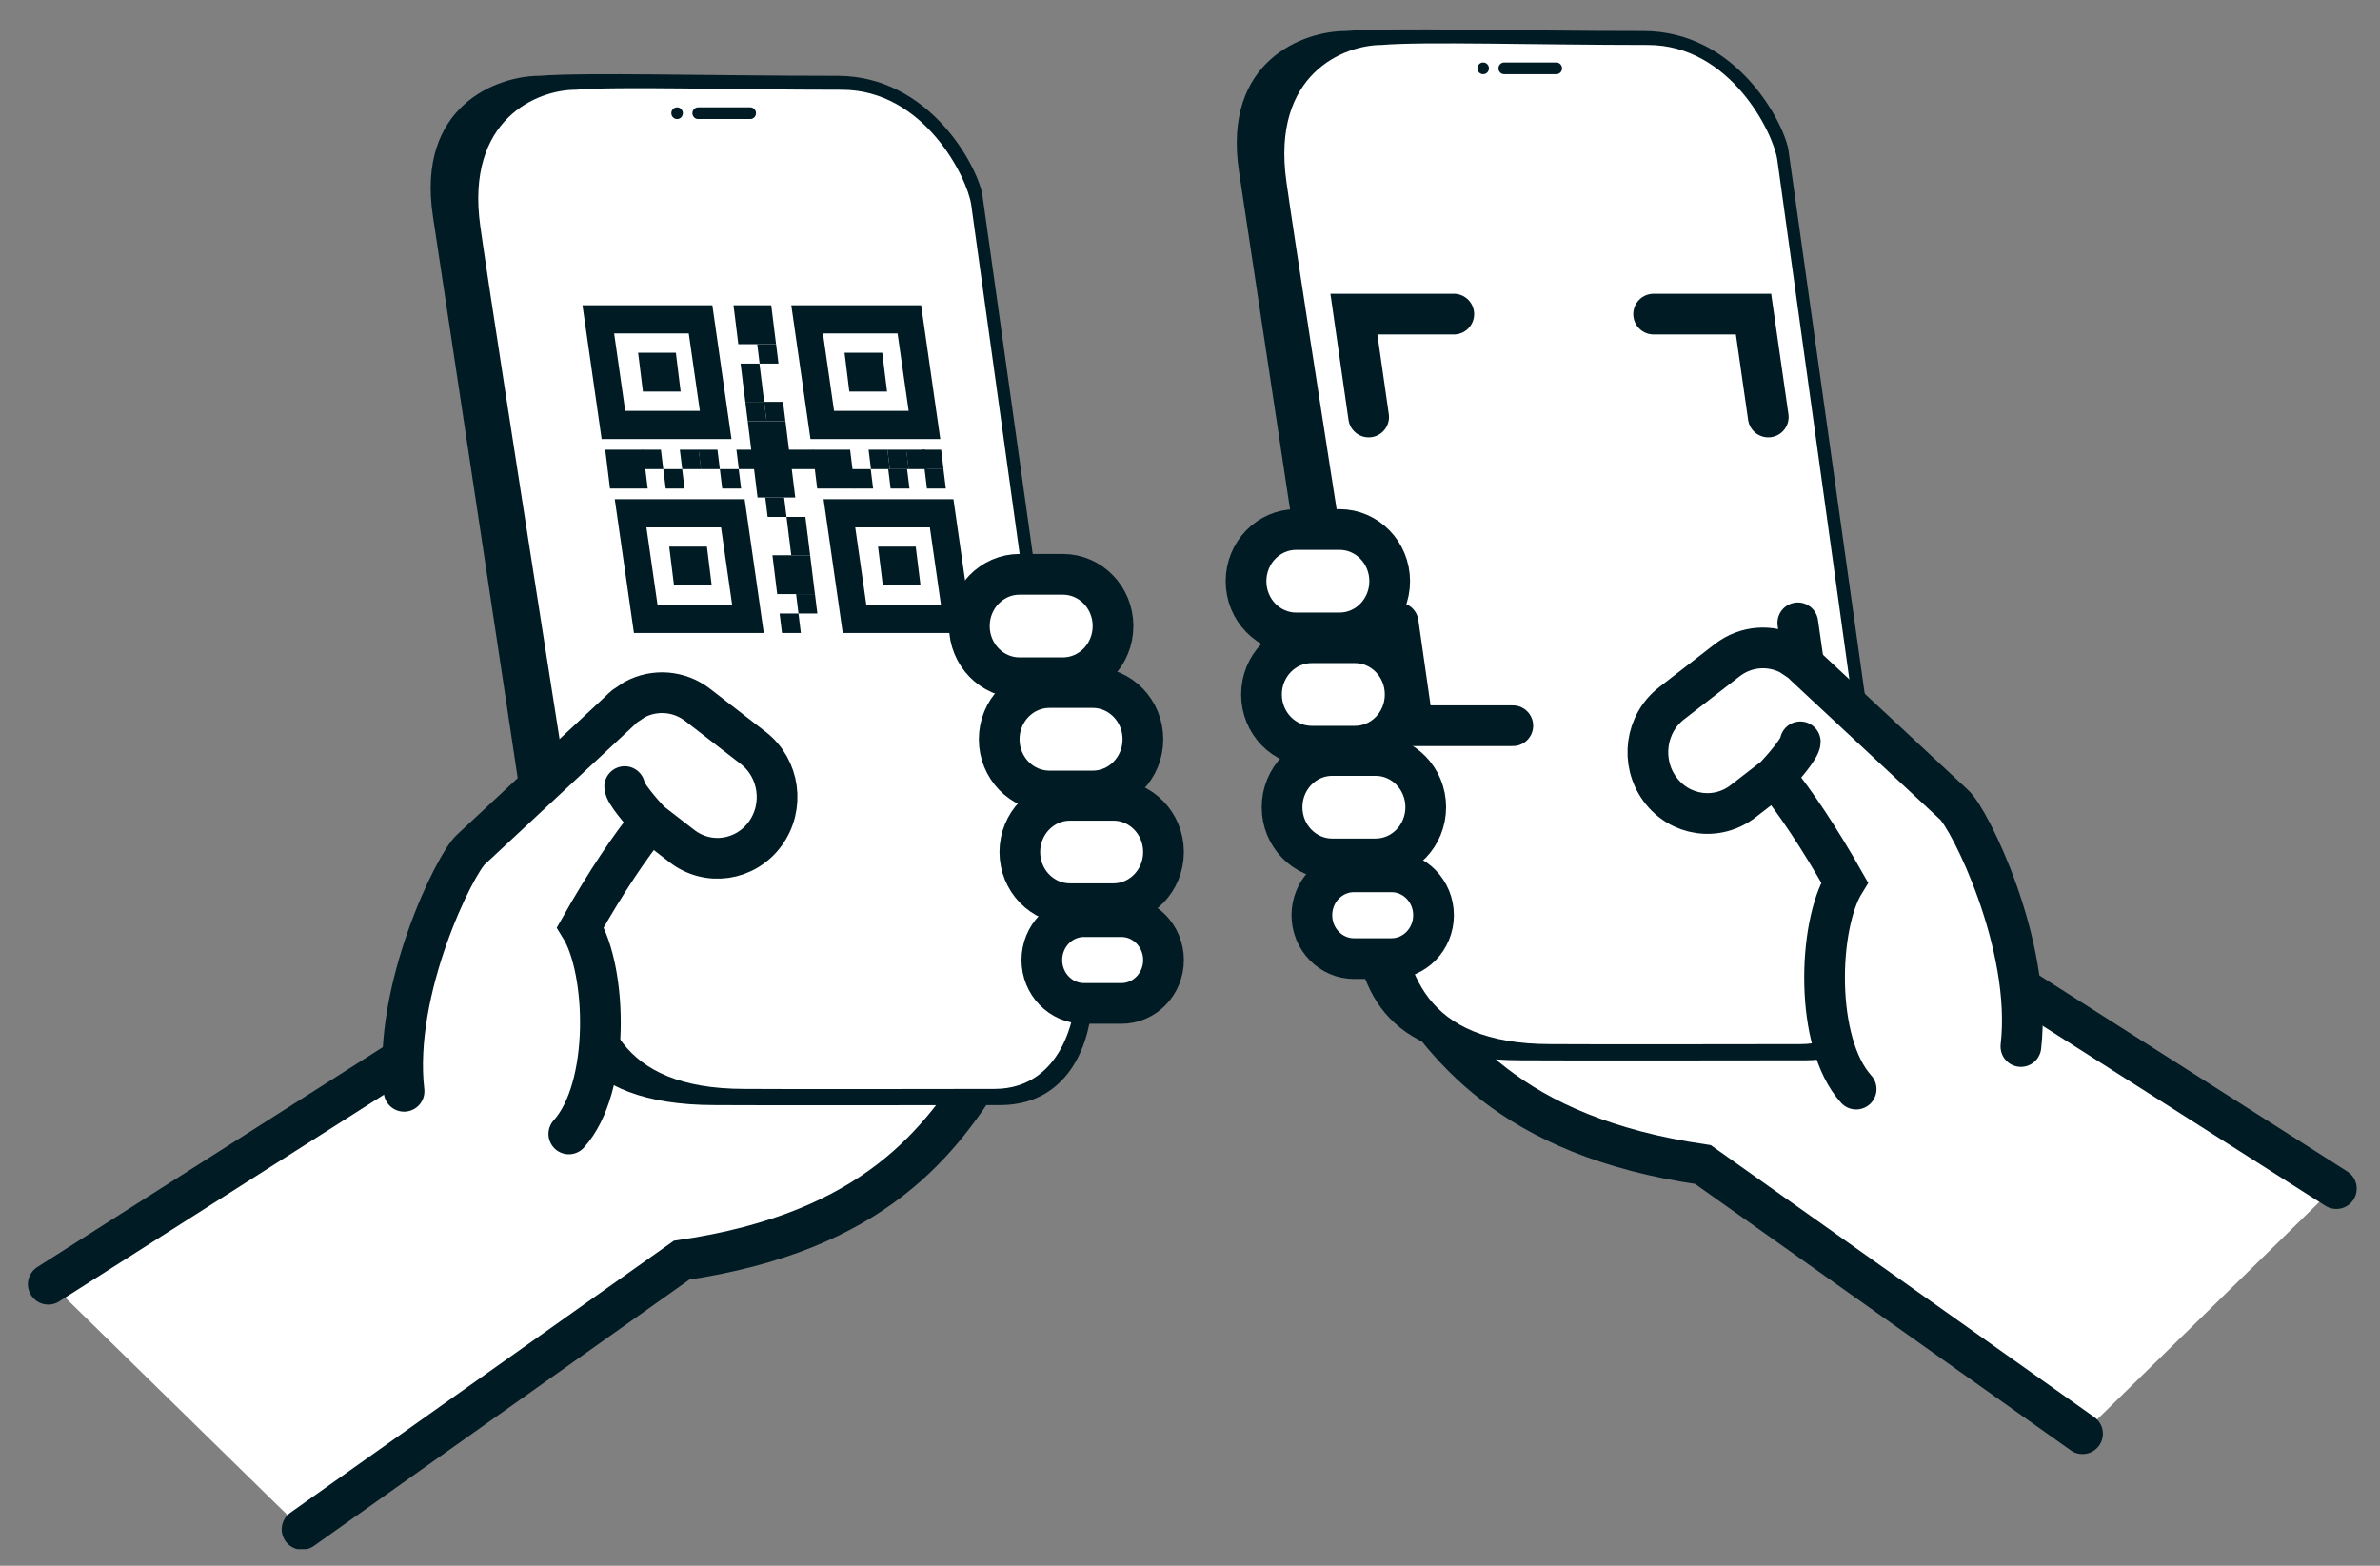 <svg width="76" height="50" viewBox="0 0 76 50" fill="none" xmlns="http://www.w3.org/2000/svg">
<rect x="0" y="0" width="76" height="50" fill="#808080" stroke="none"/>
<g clip-path="url(#clip0_926_18045)">
<path d="M1.648 41.01L12.393 34.135L31.576 33.965C30.067 36.419 27.943 39.342 21.767 40.241L9.646 48.837L1.648 41.01Z" fill="white"/>
<path d="M1.541 41.01L12.608 33.965H31.576C30.067 36.419 27.943 39.342 21.767 40.241L9.646 48.837" stroke="#011B24" stroke-width="1.3" stroke-linecap="round"/>
<path d="M31.367 6.201L34.806 30.724C35.15 32.771 34.386 35.29 31.94 35.29C29.8 35.29 24.985 35.303 22.844 35.29C18.22 35.29 17.685 32.81 17.417 30.724C17.417 30.724 14.364 10.452 13.825 6.91C13.286 3.367 15.889 2.422 17.226 2.422C18.717 2.304 22.697 2.422 26.742 2.422C29.685 2.422 31.194 5.288 31.367 6.201Z" fill="#011B24"/>
<path d="M31.013 6.535L34.316 30.34C34.623 32.328 33.941 34.773 31.755 34.773C29.842 34.773 25.692 34.786 23.779 34.773C19.647 34.773 19.168 32.366 18.929 30.34C18.929 30.34 15.819 10.662 15.337 7.223C14.855 3.784 17.181 2.867 18.376 2.867C19.708 2.752 23.266 2.867 26.881 2.867C29.51 2.867 30.889 5.677 31.013 6.535Z" fill="white"/>
<path d="M22.291 3.428H23.96C24.06 3.428 24.141 3.511 24.141 3.614C24.141 3.717 24.06 3.801 23.96 3.801H22.291C22.191 3.801 22.11 3.717 22.11 3.614C22.11 3.511 22.191 3.428 22.291 3.428Z" fill="#011B24"/>
<path d="M21.619 3.428H21.625C21.725 3.428 21.806 3.511 21.806 3.614C21.806 3.717 21.725 3.801 21.625 3.801H21.619C21.518 3.801 21.437 3.717 21.437 3.614C21.437 3.511 21.518 3.428 21.619 3.428Z" fill="#011B24"/>
<path d="M32.557 18.34H33.939C34.825 18.34 35.542 19.079 35.542 19.991V19.991C35.542 20.904 34.825 21.643 33.939 21.643H32.557C31.672 21.643 30.954 20.904 30.954 19.991V19.991C30.954 19.079 31.672 18.34 32.557 18.34Z" fill="white" stroke="#011B24" stroke-width="1.3"/>
<path d="M33.511 21.956H34.893C35.778 21.956 36.496 22.696 36.496 23.608V23.608C36.496 24.52 35.778 25.26 34.893 25.26H33.511C32.625 25.26 31.907 24.52 31.907 23.608V23.608C31.907 22.696 32.625 21.956 33.511 21.956Z" fill="white" stroke="#011B24" stroke-width="1.3"/>
<path d="M34.169 25.556H35.551C36.436 25.556 37.154 26.296 37.154 27.208V27.208C37.154 28.12 36.436 28.859 35.551 28.859H34.169C33.283 28.859 32.566 28.12 32.566 27.208V27.208C32.566 26.296 33.283 25.556 34.169 25.556Z" fill="white" stroke="#011B24" stroke-width="1.3"/>
<path d="M34.614 29.271H35.809C36.551 29.271 37.154 29.892 37.154 30.657C37.154 31.422 36.551 32.043 35.809 32.043H34.614C33.871 32.043 33.269 31.422 33.269 30.657C33.269 29.892 33.871 29.271 34.614 29.271Z" fill="white" stroke="#011B24" stroke-width="1.3"/>
<path d="M24.056 23.886C24.895 24.536 25.064 25.763 24.433 26.627C23.803 27.491 22.611 27.666 21.772 27.016L20.763 26.235C20.123 27.023 19.362 28.146 18.532 29.613C19.384 30.986 19.504 34.727 18.164 36.21L12.951 35.502C12.575 32.257 14.552 27.549 15.042 27.125L19.789 22.701C19.839 22.649 19.892 22.599 19.948 22.553L20.265 22.34C20.893 22.005 21.678 22.046 22.282 22.513L24.056 23.886Z" fill="white"/>
<path d="M20.763 26.235L21.772 27.016C22.611 27.666 23.802 27.491 24.433 26.627C25.064 25.763 24.895 24.536 24.055 23.886L22.282 22.513C21.678 22.046 20.893 22.005 20.265 22.34L19.948 22.553C19.892 22.599 19.839 22.649 19.788 22.701L15.042 27.125C14.552 27.549 12.527 31.605 12.903 34.849M20.763 26.235C20.122 27.023 19.362 28.146 18.532 29.613C19.384 30.986 19.504 34.727 18.164 36.21M20.763 26.235C20.491 25.946 19.948 25.319 19.948 25.119" stroke="#011B24" stroke-width="1.3" stroke-linecap="round"/>
<path fill-rule="evenodd" clip-rule="evenodd" d="M18.6 9.749L19.212 14.02H23.358L22.747 9.749H18.6ZM19.611 10.649L19.965 13.12H22.348L21.994 10.649H19.611Z" fill="#011B24"/>
<path fill-rule="evenodd" clip-rule="evenodd" d="M19.631 15.942L20.243 20.213H24.39L23.778 15.942H19.631ZM20.642 16.842L20.996 19.313H23.379L23.025 16.842H20.642Z" fill="#011B24"/>
<path fill-rule="evenodd" clip-rule="evenodd" d="M25.268 9.749L25.88 14.02H30.026L29.415 9.749H25.268ZM26.279 10.649L26.633 13.12H29.016L28.662 10.649H26.279Z" fill="#011B24"/>
<path fill-rule="evenodd" clip-rule="evenodd" d="M26.299 15.942L26.911 20.213H31.058L30.446 15.942H26.299ZM27.31 16.842L27.664 19.313H30.047L29.693 16.842H27.31Z" fill="#011B24"/>
<path d="M20.377 11.264H21.582L21.735 12.504H20.53L20.377 11.264Z" fill="#011B24"/>
<path d="M21.37 17.456H22.574L22.727 18.697H21.523L21.37 17.456Z" fill="#011B24"/>
<path d="M26.968 11.264H28.173L28.326 12.504H27.121L26.968 11.264Z" fill="#011B24"/>
<path d="M23.423 9.749H24.628L24.781 10.99H23.576L23.423 9.749Z" fill="#011B24"/>
<path d="M23.877 13.454H25.082L25.235 14.694H24.03L23.877 13.454Z" fill="#011B24"/>
<path d="M24.038 14.647H25.242L25.395 15.888H24.191L24.038 14.647Z" fill="#011B24"/>
<path d="M24.666 17.731H25.87L26.023 18.972H24.818L24.666 17.731Z" fill="#011B24"/>
<path d="M19.326 14.36H20.53L20.683 15.601H19.479L19.326 14.36Z" fill="#011B24"/>
<path d="M25.942 14.36H27.146L27.299 15.601H26.095L25.942 14.36Z" fill="#011B24"/>
<path d="M24.18 10.99H24.783L24.859 11.611H24.257L24.18 10.99Z" fill="#011B24"/>
<path d="M24.437 15.888H25.039L25.116 16.508H24.513L24.437 15.888Z" fill="#011B24"/>
<path d="M23.649 11.61H24.251L24.328 12.231H23.725L23.649 11.61Z" fill="#011B24"/>
<path d="M25.116 16.508H25.718L25.795 17.128H25.192L25.116 16.508Z" fill="#011B24"/>
<path d="M23.723 12.213H24.326L24.402 12.833H23.8L23.723 12.213Z" fill="#011B24"/>
<path d="M25.191 17.111H25.793L25.87 17.731H25.267L25.191 17.111Z" fill="#011B24"/>
<path d="M23.8 12.833H24.403L24.479 13.453H23.877L23.8 12.833Z" fill="#011B24"/>
<path d="M20.502 14.36H21.105L21.181 14.981H20.579L20.502 14.36Z" fill="#011B24"/>
<path d="M27.202 14.981H27.804L27.881 15.601H27.278L27.202 14.981Z" fill="#011B24"/>
<path d="M25.081 14.36H25.962L26.074 14.981H25.193L25.081 14.36Z" fill="#011B24"/>
<path d="M25.421 18.972H26.024L26.1 19.592H25.498L25.421 18.972Z" fill="#011B24"/>
<path d="M21.181 14.981H21.784L21.86 15.601H21.258L21.181 14.981Z" fill="#011B24"/>
<path d="M22.987 14.981H23.589L23.666 15.601H23.063L22.987 14.981Z" fill="#011B24"/>
<path d="M27.736 14.36H28.338L28.415 14.981H27.812L27.736 14.36Z" fill="#011B24"/>
<path d="M24.895 19.592H25.497L25.574 20.213H24.971L24.895 19.592Z" fill="#011B24"/>
<path d="M21.709 14.36H22.312L22.388 14.981H21.786L21.709 14.36Z" fill="#011B24"/>
<path d="M23.516 14.36H24.119L24.195 14.981H23.593L23.516 14.36Z" fill="#011B24"/>
<path d="M28.337 14.36H28.94L29.016 14.981H28.414L28.337 14.36Z" fill="#011B24"/>
<path d="M28.363 14.981H28.965L29.042 15.601H28.439L28.363 14.981Z" fill="#011B24"/>
<path d="M22.308 14.36H22.91L22.987 14.981H22.384L22.308 14.36Z" fill="#011B24"/>
<path d="M28.936 14.36H29.538L29.615 14.981H29.012L28.936 14.36Z" fill="#011B24"/>
<path d="M29.451 14.36H30.053L30.13 14.981H29.527L29.451 14.36Z" fill="#011B24"/>
<path d="M29.524 14.981H30.126L30.203 15.601H29.6L29.524 14.981Z" fill="#011B24"/>
<path d="M24.402 12.833H25.004L25.081 13.453H24.478L24.402 12.833Z" fill="#011B24"/>
<path d="M28.038 17.456H29.242L29.395 18.697H28.191L28.038 17.456Z" fill="#011B24"/>
<path d="M74.499 37.957L63.754 31.081L44.571 30.912C46.079 33.365 48.203 36.289 54.38 37.188L66.501 45.784L74.499 37.957Z" fill="white"/>
<path d="M74.606 37.957L63.539 30.912H44.571C46.079 33.365 48.203 36.289 54.38 37.188L66.501 45.784" stroke="#011B24" stroke-width="1.3" stroke-linecap="round"/>
<path d="M57.107 4.77L60.547 29.293C60.891 31.34 60.126 33.859 57.68 33.859C55.54 33.859 50.724 33.872 48.584 33.859C43.96 33.859 43.425 31.379 43.158 29.293C43.158 29.293 40.105 9.021 39.565 5.478C39.026 1.936 41.629 0.991 42.967 0.991C44.457 0.873 48.438 0.991 52.482 0.991C55.425 0.991 56.934 3.857 57.107 4.77Z" fill="#011B24"/>
<path d="M56.754 5.104L60.056 28.909C60.364 30.897 59.681 33.342 57.495 33.342C55.582 33.342 51.432 33.355 49.52 33.342C45.387 33.342 44.909 30.935 44.67 28.909C44.67 28.909 41.559 9.231 41.077 5.792C40.595 2.353 42.921 1.436 44.117 1.436C45.449 1.321 49.006 1.435 52.621 1.436C55.251 1.436 56.63 4.246 56.754 5.104Z" fill="white"/>
<path d="M46.424 10.031H43.234L43.705 13.317M48.309 23.175H45.119L44.648 19.889M57.409 19.889L57.88 23.175H54.69M56.466 13.317L55.995 10.031H52.805" stroke="#011B24" stroke-width="1.3" stroke-linecap="round"/>
<path d="M48.031 1.996H49.7C49.8 1.996 49.881 2.08 49.881 2.183C49.881 2.286 49.8 2.369 49.7 2.369H48.031C47.931 2.369 47.85 2.286 47.85 2.183C47.85 2.08 47.931 1.996 48.031 1.996Z" fill="#011B24"/>
<path d="M47.359 1.996H47.365C47.465 1.996 47.546 2.08 47.546 2.183C47.546 2.286 47.465 2.369 47.365 2.369H47.359C47.259 2.369 47.178 2.286 47.178 2.183C47.178 2.08 47.259 1.996 47.359 1.996Z" fill="#011B24"/>
<path d="M42.774 16.909H41.392C40.506 16.909 39.789 17.648 39.789 18.56V18.56C39.789 19.472 40.506 20.212 41.392 20.212H42.774C43.659 20.212 44.377 19.472 44.377 18.56C44.377 17.648 43.659 16.909 42.774 16.909Z" fill="white" stroke="#011B24" stroke-width="1.3"/>
<path d="M43.268 20.525H41.886C41 20.525 40.283 21.265 40.283 22.177V22.177C40.283 23.089 41 23.828 41.886 23.828H43.268C44.153 23.828 44.871 23.089 44.871 22.177V22.177C44.871 21.265 44.153 20.525 43.268 20.525Z" fill="white" stroke="#011B24" stroke-width="1.3"/>
<path d="M43.925 24.125H42.543C41.658 24.125 40.94 24.864 40.94 25.776V25.777C40.94 26.689 41.658 27.428 42.543 27.428H43.925C44.81 27.428 45.528 26.689 45.528 25.776C45.528 24.864 44.81 24.125 43.925 24.125Z" fill="white" stroke="#011B24" stroke-width="1.3"/>
<path d="M44.432 27.84H43.237C42.494 27.84 41.892 28.46 41.892 29.226C41.892 29.991 42.494 30.612 43.237 30.612H44.432C45.175 30.612 45.777 29.991 45.777 29.226C45.777 28.46 45.175 27.84 44.432 27.84Z" fill="white" stroke="#011B24" stroke-width="1.3"/>
<path d="M53.381 22.456C52.541 23.105 52.372 24.332 53.003 25.197C53.633 26.061 54.825 26.235 55.664 25.585L56.673 24.804C57.314 25.592 58.074 26.716 58.904 28.182C58.052 29.556 57.932 33.297 59.272 34.779L64.485 34.071C64.861 30.827 62.884 26.118 62.394 25.694L57.648 21.271C57.597 21.218 57.544 21.169 57.488 21.123L57.171 20.909C56.543 20.575 55.758 20.616 55.154 21.083L53.381 22.456Z" fill="white"/>
<path d="M56.673 24.804L55.664 25.585C54.825 26.235 53.633 26.061 53.003 25.197C52.372 24.332 52.541 23.105 53.381 22.456L55.154 21.083C55.758 20.616 56.543 20.575 57.171 20.909L57.488 21.123C57.544 21.169 57.597 21.218 57.648 21.271L62.394 25.694C62.884 26.118 64.909 30.174 64.533 33.419M56.673 24.804C57.314 25.592 58.074 26.716 58.904 28.182C58.052 29.556 57.932 33.297 59.272 34.779M56.673 24.804C56.945 24.515 57.488 23.888 57.488 23.689" stroke="#011B24" stroke-width="1.3" stroke-linecap="round"/>
</g>
<defs>
<clipPath id="clip0_926_18045">
<rect width="75" height="49" fill="white" transform="translate(0.766 0.469)"/>
</clipPath>
</defs>
</svg>
